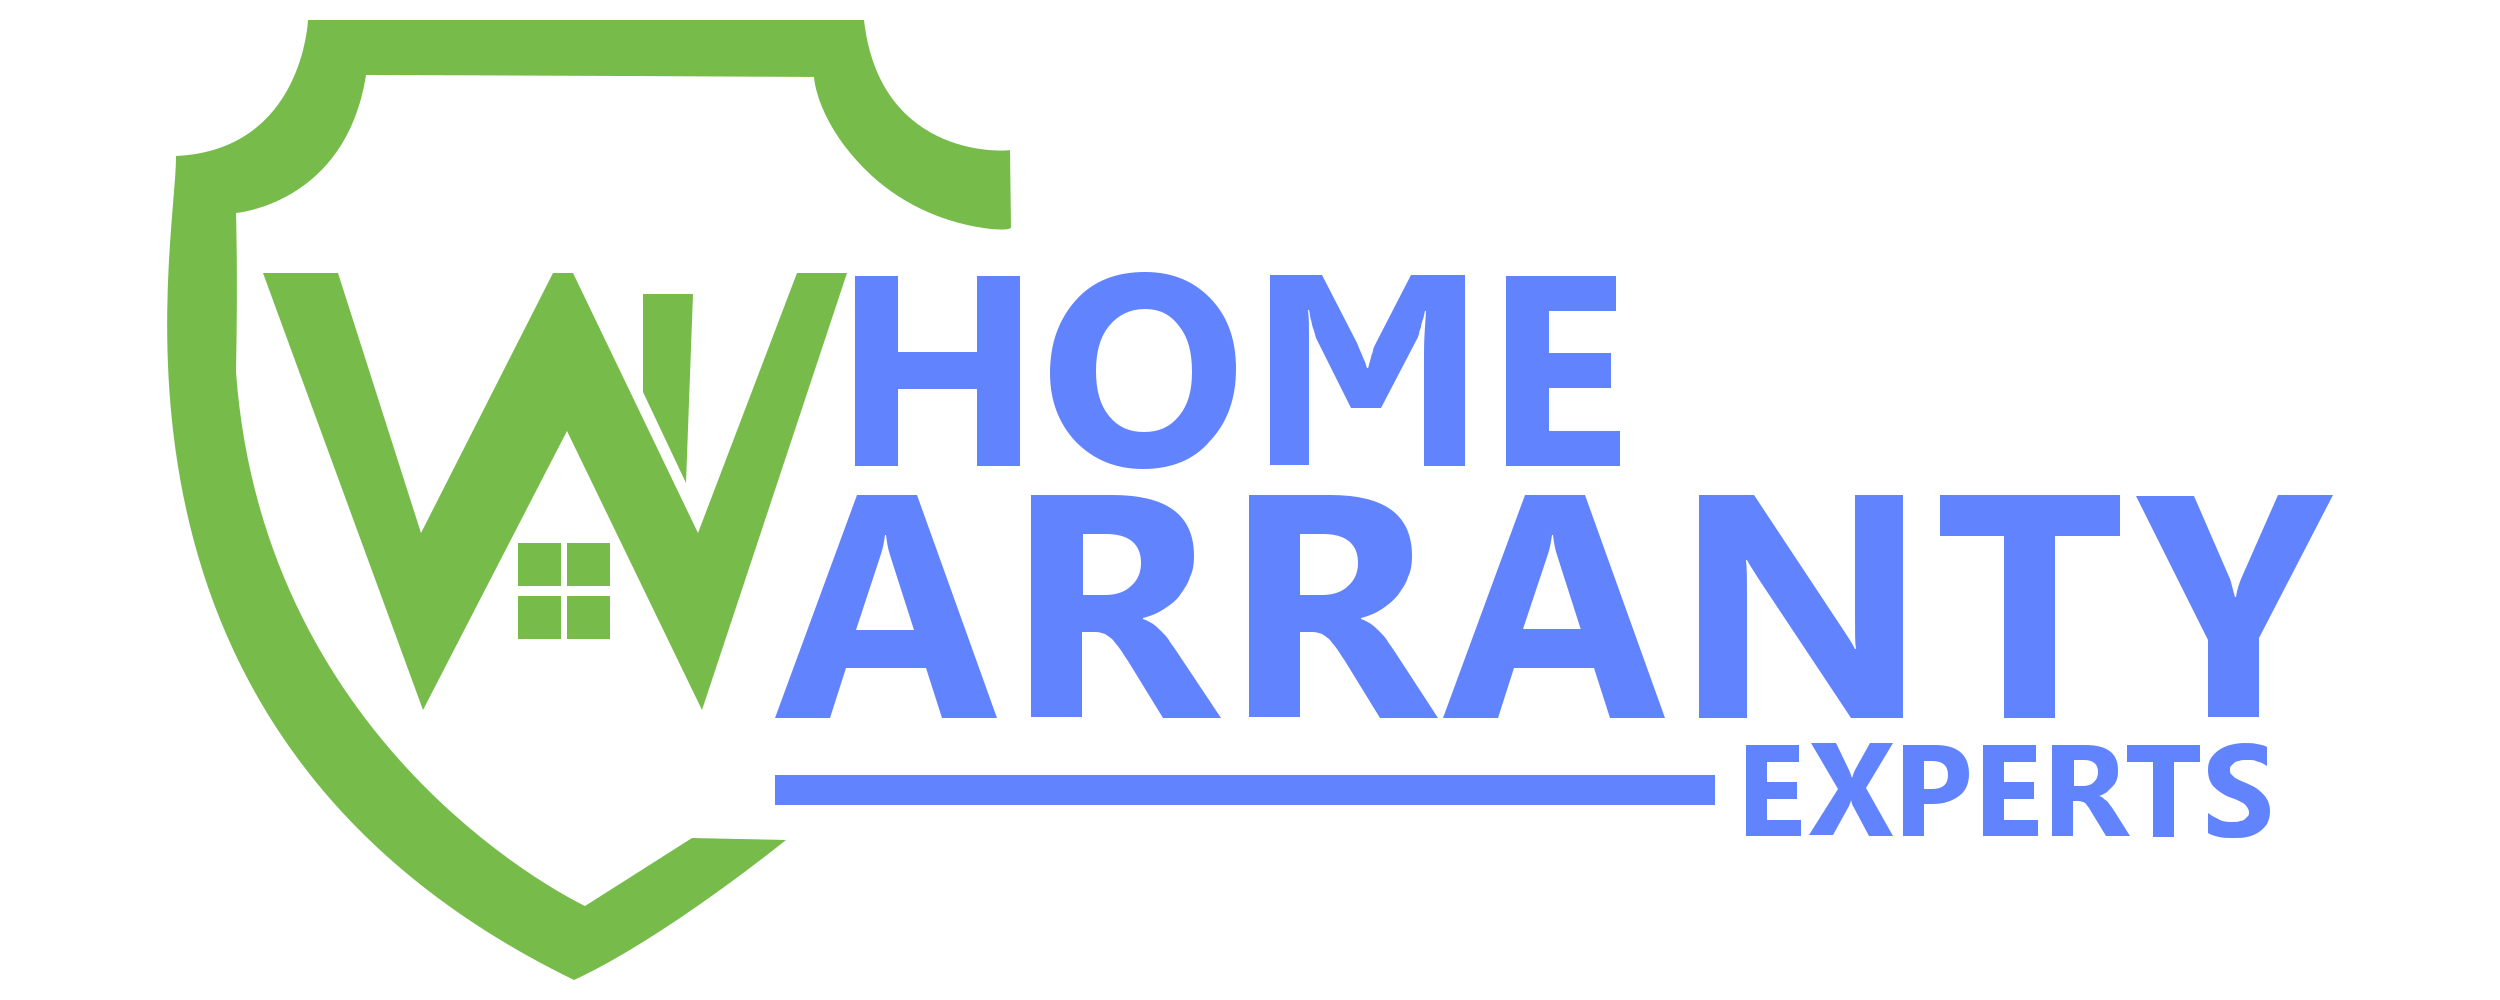 <?xml version="1.0" encoding="utf-8"?>
<!-- Generator: Adobe Illustrator 28.0.0, SVG Export Plug-In . SVG Version: 6.00 Build 0)  -->
<svg version="1.1" id="Layer_1" xmlns="http://www.w3.org/2000/svg" xmlns:xlink="http://www.w3.org/1999/xlink" x="0px" y="0px"
	 viewBox="0 0 250 100" style="enable-background:new 0 0 250 100;" xml:space="preserve">
<style type="text/css">
	.st0{fill:#6183FD;}
	.st1{fill:#77BC4B;}
</style>
<g>
	<g>
		<path class="st0" d="M102,46.6h-4.3v-7.7h-7.9v7.7h-4.3v-19h4.3v7.6h7.9v-7.6h4.3V46.6z"/>
		<path class="st0" d="M114.3,46.9c-2.7,0-4.9-0.9-6.7-2.7c-1.7-1.8-2.6-4.1-2.6-6.9c0-3,0.9-5.4,2.6-7.3c1.7-1.9,4-2.8,6.9-2.8
			c2.7,0,4.9,0.9,6.6,2.7c1.7,1.8,2.5,4.1,2.5,7c0,3-0.9,5.4-2.6,7.2C119.4,46,117.1,46.9,114.3,46.9z M114.5,30.9
			c-1.5,0-2.7,0.6-3.6,1.7s-1.3,2.6-1.3,4.5c0,1.9,0.4,3.4,1.3,4.5c0.9,1.1,2,1.6,3.5,1.6c1.5,0,2.6-0.5,3.5-1.6
			c0.9-1.1,1.3-2.5,1.3-4.4c0-2-0.4-3.5-1.3-4.6C117.1,31.5,116,30.9,114.5,30.9z"/>
		<path class="st0" d="M146.2,46.6h-3.8V35.2c0-1.2,0.1-2.6,0.2-4.1h-0.1c-0.1,0.3-0.1,0.6-0.2,0.8c-0.1,0.3-0.2,0.6-0.2,0.8
			c-0.1,0.3-0.2,0.5-0.2,0.7c-0.1,0.2-0.1,0.4-0.2,0.5l-3.6,6.9h-3l-3.5-7c0-0.1-0.1-0.2-0.1-0.4c-0.1-0.2-0.1-0.4-0.2-0.6
			c-0.1-0.2-0.1-0.5-0.2-0.8c-0.1-0.3-0.1-0.6-0.2-1h-0.1c0.1,0.8,0.1,1.6,0.1,2.3s0,1.3,0,1.8v11.4h-3.9v-19h5.2l3.4,6.6
			c0.1,0.2,0.2,0.4,0.3,0.7c0.1,0.2,0.2,0.5,0.3,0.7s0.2,0.5,0.3,0.7c0.1,0.2,0.1,0.4,0.2,0.6h0.1c0.1-0.2,0.1-0.4,0.2-0.7
			s0.1-0.5,0.2-0.7c0.1-0.2,0.1-0.5,0.2-0.7c0.1-0.2,0.2-0.4,0.3-0.6l3.4-6.6h5.4V46.6z"/>
		<path class="st0" d="M162,46.6h-11.4v-19h11v3.5h-6.7v4.2h6.2v3.5h-6.2v4.3h7.1V46.6z"/>
	</g>
	<g>
		<path class="st0" d="M99.7,71.8h-5.5l-1.6-5h-8l-1.6,5h-5.5l8.2-22.3h6L99.7,71.8z M91.4,63L89,55.5c-0.2-0.6-0.3-1.2-0.4-2h-0.1
			c-0.1,0.7-0.2,1.3-0.4,1.9L85.6,63H91.4z"/>
		<path class="st0" d="M122.1,71.8h-5.8l-3.5-5.7c-0.3-0.4-0.5-0.8-0.8-1.2c-0.2-0.3-0.5-0.6-0.7-0.9c-0.2-0.2-0.5-0.4-0.8-0.6
			c-0.3-0.1-0.6-0.2-0.9-0.2h-1.4v8.5h-5.1V49.5h8.1c5.5,0,8.2,2,8.2,6.1c0,0.8-0.1,1.5-0.4,2.1c-0.2,0.7-0.6,1.2-1,1.8
			s-1,1-1.6,1.4c-0.6,0.4-1.3,0.7-2.1,0.9v0.1c0.3,0.1,0.7,0.3,1,0.5c0.3,0.2,0.6,0.5,0.9,0.8c0.3,0.3,0.6,0.6,0.8,1
			c0.3,0.4,0.5,0.7,0.7,1L122.1,71.8z M108.3,53.3v6.2h2.2c1.1,0,2-0.3,2.6-0.9c0.7-0.6,1-1.4,1-2.3c0-1.9-1.2-2.9-3.5-2.9H108.3z"
			/>
		<path class="st0" d="M143.8,71.8H138l-3.5-5.7c-0.3-0.4-0.5-0.8-0.8-1.2c-0.2-0.3-0.5-0.6-0.7-0.9c-0.2-0.2-0.5-0.4-0.8-0.6
			c-0.3-0.1-0.6-0.2-0.9-0.2H130v8.5h-5.1V49.5h8.1c5.5,0,8.2,2,8.2,6.1c0,0.8-0.1,1.5-0.4,2.1c-0.2,0.7-0.6,1.2-1,1.8
			c-0.4,0.5-1,1-1.6,1.4c-0.6,0.4-1.3,0.7-2.1,0.9v0.1c0.3,0.1,0.7,0.3,1,0.5c0.3,0.2,0.6,0.5,0.9,0.8s0.6,0.6,0.8,1
			c0.3,0.4,0.5,0.7,0.7,1L143.8,71.8z M130,53.3v6.2h2.2c1.1,0,2-0.3,2.6-0.9c0.7-0.6,1-1.4,1-2.3c0-1.9-1.2-2.9-3.5-2.9H130z"/>
		<path class="st0" d="M166.5,71.8h-5.5l-1.6-5h-8l-1.6,5h-5.5l8.2-22.3h6L166.5,71.8z M158.1,63l-2.4-7.5c-0.2-0.6-0.3-1.2-0.4-2
			h-0.1c-0.1,0.7-0.2,1.3-0.4,1.9l-2.5,7.5H158.1z"/>
		<path class="st0" d="M190.2,71.8h-5.1l-9.3-14c-0.5-0.8-0.9-1.4-1.1-1.8h-0.1c0.1,0.8,0.1,2,0.1,3.6v12.2h-4.8V49.5h5.5l9,13.6
			c0.4,0.6,0.8,1.2,1.1,1.8h0.1c-0.1-0.5-0.1-1.5-0.1-3.1V49.5h4.8V71.8z"/>
		<path class="st0" d="M211.9,53.6h-6.4v18.2h-5.1V53.6H194v-4.1h18V53.6z"/>
		<path class="st0" d="M233.3,49.5l-7.4,14.3v7.9h-5.1V64l-7.2-14.4h5.8l3.6,8.3c0.1,0.2,0.2,0.8,0.5,1.8h0.1
			c0.1-0.7,0.3-1.3,0.5-1.8l3.7-8.4H233.3z"/>
	</g>
	<g>
		<path class="st0" d="M180.1,83.6h-5.5v-9.1h5.3v1.7h-3.2v2h3v1.7h-3V82h3.4V83.6z"/>
		<path class="st0" d="M189.3,83.6h-2.4l-1.6-3c-0.1-0.1-0.1-0.3-0.2-0.6h0c0,0.1-0.1,0.4-0.2,0.6l-1.6,2.9h-2.4l2.9-4.6l-2.7-4.6
			h2.5l1.3,2.7c0.1,0.2,0.2,0.5,0.3,0.8h0c0.1-0.2,0.1-0.4,0.3-0.8l1.5-2.7h2.3l-2.7,4.5L189.3,83.6z"/>
		<path class="st0" d="M192.4,80.5v3.1h-2.1v-9.1h3.2c2.3,0,3.4,1,3.4,2.9c0,0.9-0.3,1.7-1,2.2s-1.5,0.8-2.6,0.8H192.4z M192.4,76.1
			v2.8h0.8c1.1,0,1.6-0.5,1.6-1.4c0-0.9-0.5-1.4-1.6-1.4H192.4z"/>
		<path class="st0" d="M203.8,83.6h-5.5v-9.1h5.3v1.7h-3.2v2h3v1.7h-3V82h3.4V83.6z"/>
		<path class="st0" d="M213,83.6h-2.4l-1.4-2.3c-0.1-0.2-0.2-0.3-0.3-0.5c-0.1-0.1-0.2-0.3-0.3-0.4s-0.2-0.2-0.3-0.2
			s-0.2-0.1-0.4-0.1h-0.6v3.5h-2.1v-9.1h3.3c2.2,0,3.3,0.8,3.3,2.5c0,0.3,0,0.6-0.1,0.9s-0.2,0.5-0.4,0.7c-0.2,0.2-0.4,0.4-0.6,0.6
			c-0.3,0.2-0.5,0.3-0.8,0.4v0c0.1,0,0.3,0.1,0.4,0.2c0.1,0.1,0.2,0.2,0.4,0.3c0.1,0.1,0.2,0.3,0.3,0.4c0.1,0.1,0.2,0.3,0.3,0.4
			L213,83.6z M207.4,76.1v2.5h0.9c0.4,0,0.8-0.1,1.1-0.4c0.3-0.3,0.4-0.6,0.4-1c0-0.8-0.5-1.2-1.4-1.2H207.4z"/>
		<path class="st0" d="M220,76.2h-2.6v7.5h-2.1v-7.5h-2.6v-1.7h7.3V76.2z"/>
		<path class="st0" d="M220.8,83.3v-2c0.4,0.3,0.8,0.5,1.2,0.7c0.4,0.2,0.9,0.2,1.3,0.2c0.3,0,0.5,0,0.7-0.1c0.2,0,0.4-0.1,0.5-0.2
			c0.1-0.1,0.2-0.2,0.3-0.3s0.1-0.2,0.1-0.4c0-0.2-0.1-0.3-0.2-0.5c-0.1-0.1-0.2-0.3-0.4-0.4c-0.2-0.1-0.4-0.2-0.6-0.3
			c-0.2-0.1-0.5-0.2-0.8-0.3c-0.7-0.3-1.2-0.7-1.6-1.1c-0.3-0.4-0.5-0.9-0.5-1.6c0-0.5,0.1-0.9,0.3-1.2c0.2-0.3,0.5-0.6,0.8-0.8
			c0.3-0.2,0.7-0.4,1.1-0.5s0.9-0.2,1.4-0.2c0.5,0,0.9,0,1.3,0.1c0.4,0.1,0.7,0.1,1,0.3v1.9c-0.2-0.1-0.3-0.2-0.5-0.3
			c-0.2-0.1-0.4-0.1-0.6-0.2c-0.2-0.1-0.4-0.1-0.6-0.1s-0.4,0-0.5,0c-0.2,0-0.4,0-0.6,0.1c-0.2,0-0.4,0.1-0.5,0.2
			c-0.1,0.1-0.2,0.2-0.3,0.3s-0.1,0.2-0.1,0.4c0,0.2,0,0.3,0.1,0.4c0.1,0.1,0.2,0.2,0.3,0.3s0.3,0.2,0.5,0.3
			c0.2,0.1,0.5,0.2,0.7,0.3c0.4,0.2,0.7,0.3,1,0.5c0.3,0.2,0.5,0.4,0.7,0.6c0.2,0.2,0.4,0.5,0.5,0.7c0.1,0.3,0.2,0.6,0.2,1
			c0,0.5-0.1,0.9-0.3,1.3c-0.2,0.3-0.5,0.6-0.8,0.8c-0.3,0.2-0.7,0.4-1.2,0.5c-0.4,0.1-0.9,0.1-1.4,0.1c-0.5,0-1,0-1.4-0.1
			C221.5,83.6,221.1,83.5,220.8,83.3z"/>
	</g>
	<rect x="77.5" y="77.5" class="st0" width="94" height="3"/>
	<rect x="51.8" y="54.3" class="st1" width="4.3" height="4.3"/>
	<rect x="56.7" y="54.3" class="st1" width="4.3" height="4.3"/>
	<rect x="56.7" y="59.6" class="st1" width="4.3" height="4.3"/>
	<rect x="51.8" y="59.6" class="st1" width="4.3" height="4.3"/>
	<polygon class="st1" points="26.3,27.3 33.8,27.3 42.1,53.3 55.3,27.3 57.3,27.3 69.8,53.3 79.7,27.3 84.7,27.3 70.2,71 56.7,43.1 
		42.3,71 	"/>
	<polygon class="st1" points="64.3,29.4 69.3,29.4 68.6,48.3 64.3,39.2 	"/>
	<path class="st1" d="M86.4,2H30.8c0,0-0.5,13-13.2,13.6C17.7,24.7,7,73.5,57.4,98c9.1-4.2,21.2-14,21.2-14l-9.4-0.2l-10.7,6.8
		c0,0-32.1-15-34.9-53.4c0.2-9.8,0-15.9,0-15.9s11-0.9,13-13.8c7.6,0,44.8,0.2,44.8,0.2s0.2,4.7,5.8,9.9c3.3,3,7.5,4.8,11.9,5.3
		c2.2,0.2,2-0.2,2-0.2l-0.1-7.7C101,15.1,88,16.2,86.4,2z"/>
</g>
<g>
</g>
<g>
</g>
<g>
</g>
<g>
</g>
<g>
</g>
<g>
</g>
<g>
</g>
<g>
</g>
<g>
</g>
<g>
</g>
<g>
</g>
<g>
</g>
<g>
</g>
<g>
</g>
<g>
</g>
</svg>
